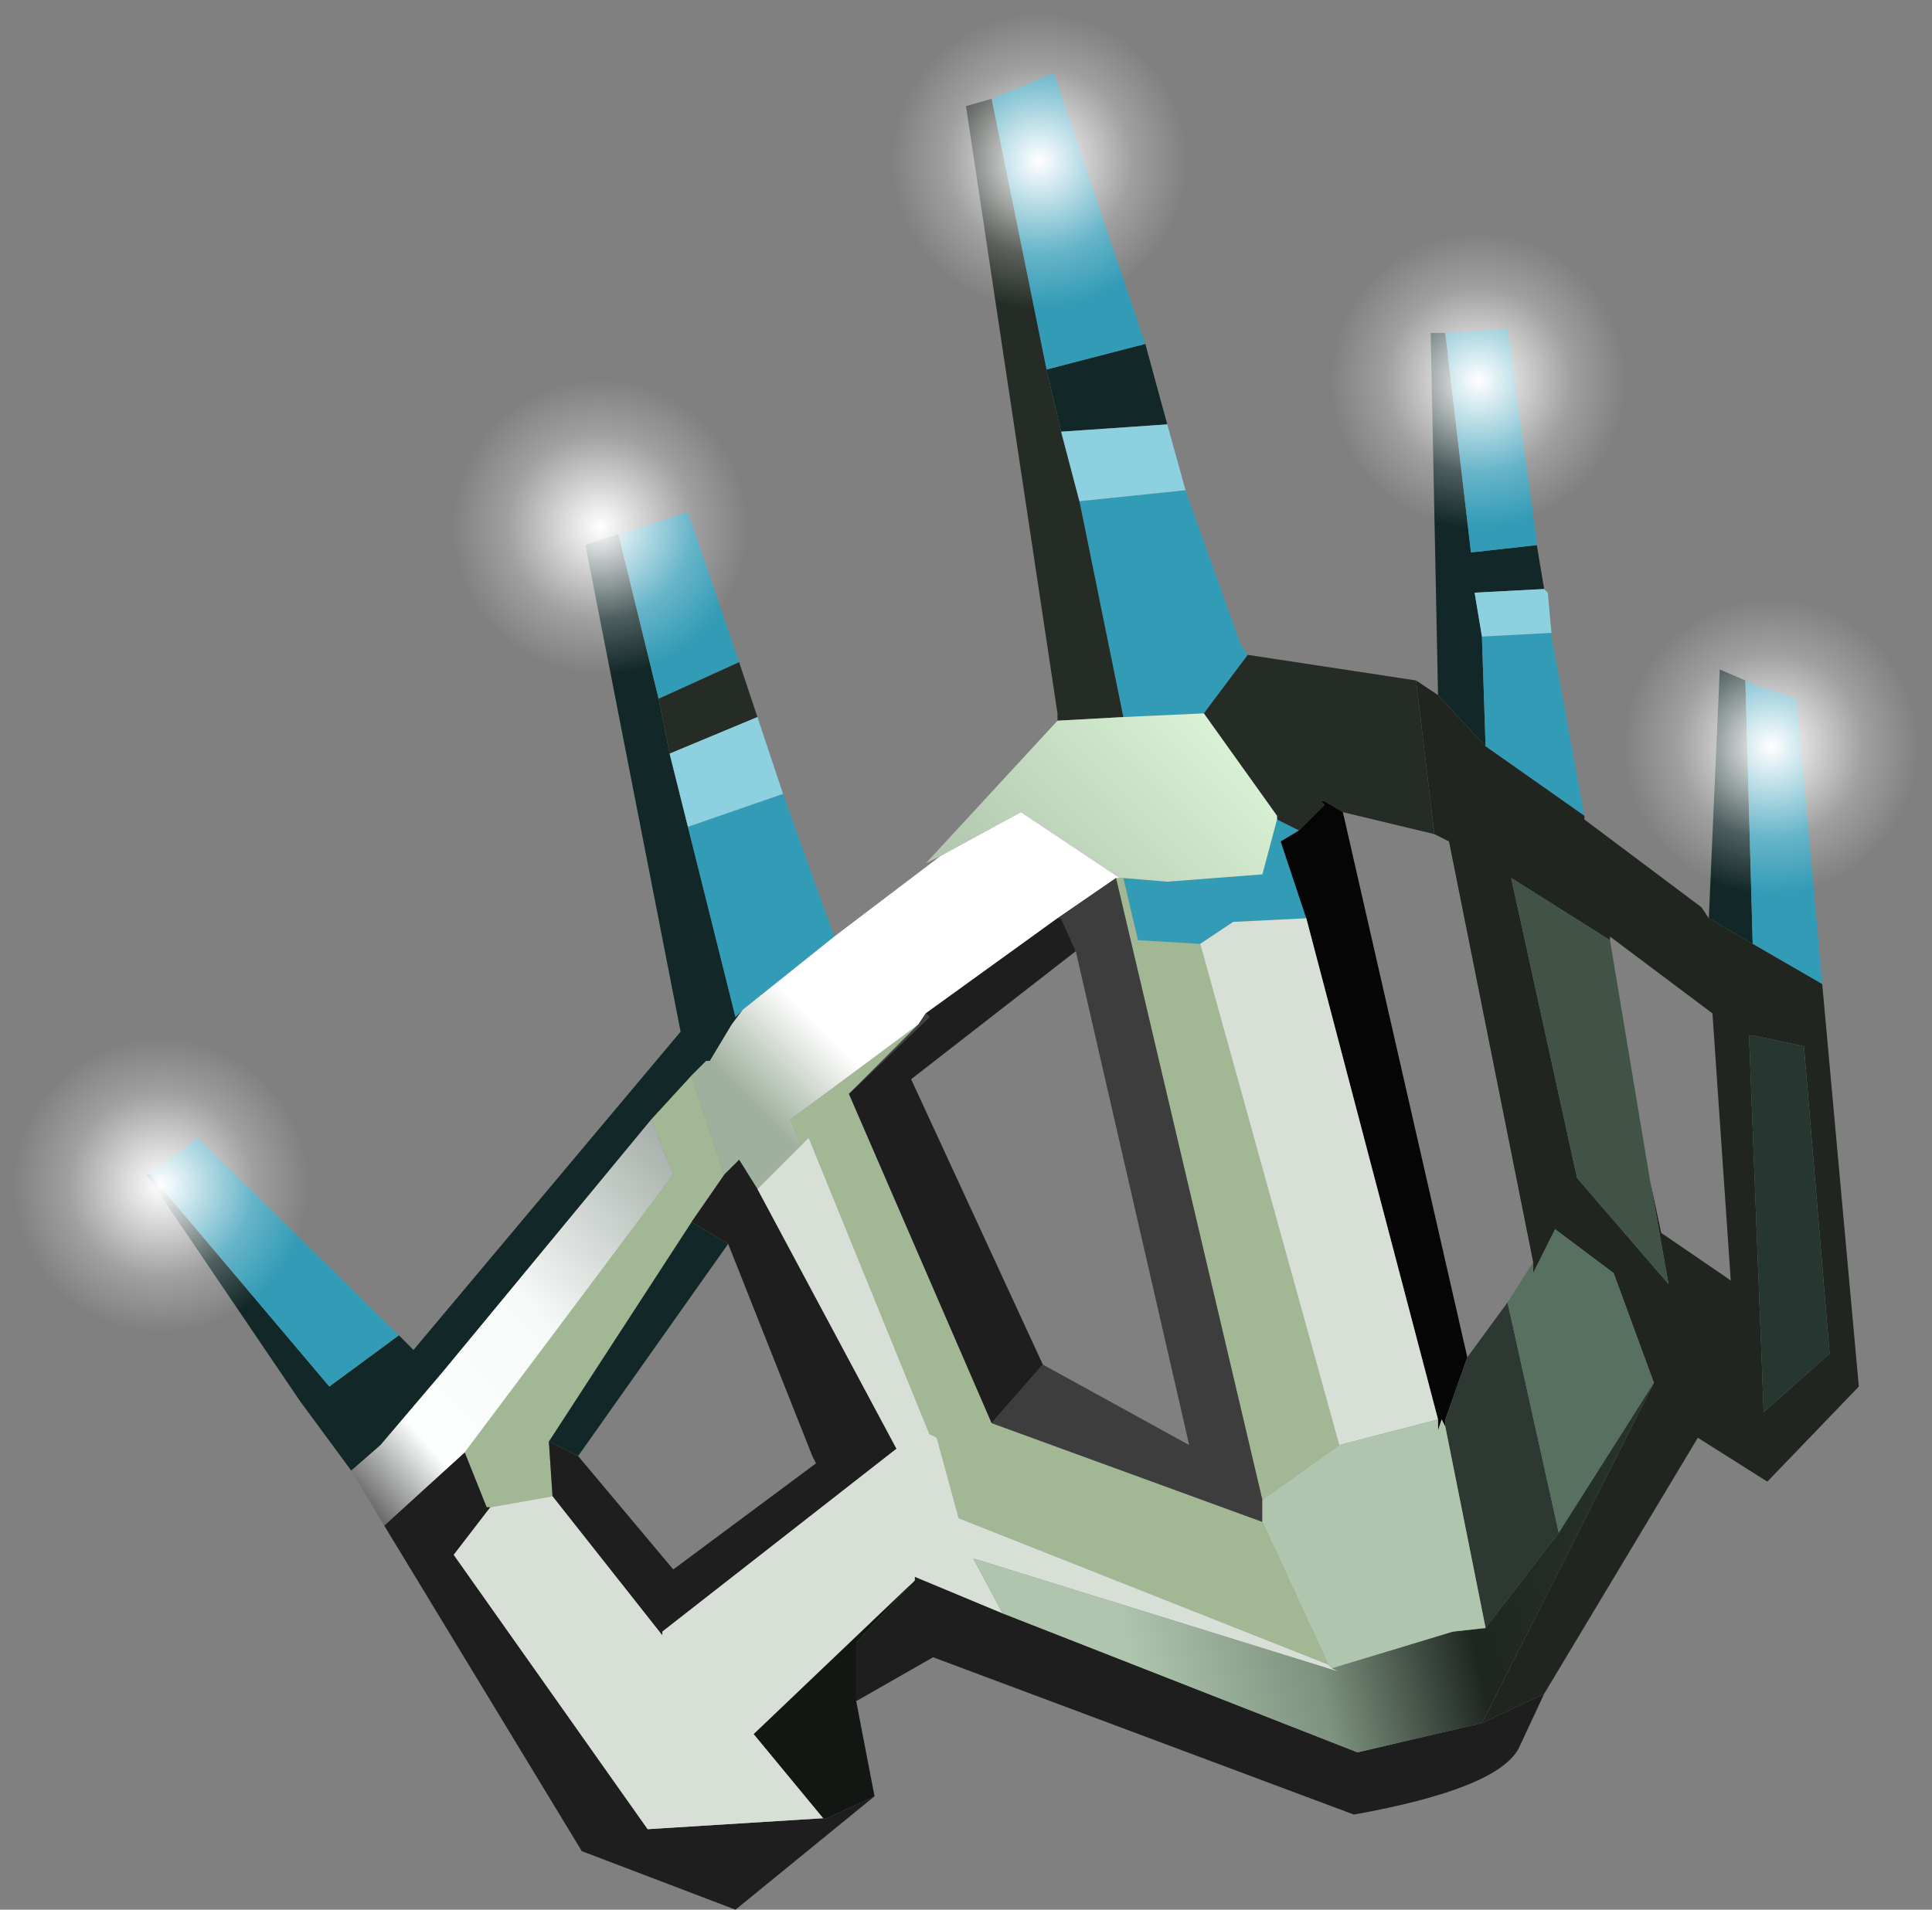 <?xml version="1.0" encoding="UTF-8" standalone="no"?>
<svg xmlns:xlink="http://www.w3.org/1999/xlink" height="26.1px" width="26.4px" xmlns="http://www.w3.org/2000/svg">
  <rect width="100%" height="100%" fill="#808080" stroke="none"/>
  <g transform="matrix(1.0, 0.0, 0.0, 1.0, 1.0, 59.0)">
    <use height="26.1" transform="matrix(1.0, 0.0, 0.0, 1.0, -1.0, -59.0)" width="26.4" xlink:href="#shape0"/>
  </g>
  <defs>
    <g id="shape0" transform="matrix(1.0, 0.0, 0.0, 1.0, 1.0, 59.0)">
      <path d="M18.65 -49.5 L18.55 -54.45 18.75 -54.45 19.1 -51.45 20.0 -51.55 20.1 -50.95 19.15 -50.9 19.25 -50.3 19.3 -48.8 18.65 -49.5 M22.35 -46.45 L22.5 -49.85 22.85 -49.7 22.95 -46.1 22.35 -46.45 M3.8 -38.9 L3.1 -39.85 1.0 -42.95 1.05 -42.95 3.5 -40.05 4.45 -40.75 4.65 -40.55 8.3 -44.9 7.0 -51.55 7.45 -51.7 8.0 -49.45 8.15 -48.7 8.4 -47.7 9.05 -45.1 9.15 -45.2 9.0 -45.0 8.7 -44.5 8.65 -44.5 8.45 -44.3 7.9 -43.7 5.05 -40.25 4.2 -39.25 3.8 -38.9 M14.65 -54.3 L14.95 -53.2 13.5 -53.1 13.3 -53.95 14.65 -54.3 M6.5 -39.3 L8.45 -42.3 8.95 -42.0 6.9 -39.1 6.5 -39.3" fill="#122828" fill-rule="evenodd" stroke="none"/>
      <path d="M18.75 -54.45 L19.6 -54.5 20.0 -51.6 20.0 -51.55 19.1 -51.45 18.75 -54.45 M20.2 -50.35 L20.2 -50.3 20.65 -47.85 19.3 -48.8 19.25 -50.3 20.2 -50.35 M22.85 -49.7 L22.95 -49.65 23.55 -49.45 23.9 -45.55 22.95 -46.1 22.85 -49.7 M1.05 -42.95 L1.7 -43.45 4.45 -40.75 3.5 -40.05 1.05 -42.95 M7.45 -51.7 L8.4 -52.0 9.1 -49.95 8.0 -49.45 7.45 -51.7 M9.7 -48.15 L10.4 -46.2 9.15 -45.2 9.05 -45.1 8.4 -47.7 9.7 -48.15 M12.55 -57.65 L13.4 -58.0 14.65 -54.3 13.3 -53.95 12.55 -57.65 M15.2 -52.3 L15.95 -50.2 16.05 -50.05 15.45 -49.25 14.35 -49.2 13.75 -52.15 15.2 -52.3 M15.4 -46.1 L14.55 -46.15 14.35 -47.0 14.95 -46.95 16.25 -47.05 16.45 -47.8 16.75 -47.65 16.5 -47.5 16.85 -46.45 15.85 -46.4 15.4 -46.1" fill="#329bb6" fill-rule="evenodd" stroke="none"/>
      <path d="M9.1 -49.95 L9.35 -49.2 8.15 -48.7 8.0 -49.45 9.1 -49.95 M13.45 -49.15 L13.45 -49.25 12.2 -57.55 12.55 -57.65 13.3 -53.95 13.5 -53.1 13.75 -52.15 14.35 -49.2 13.45 -49.15 M16.05 -50.05 L18.35 -49.7 18.6 -47.6 17.35 -47.9 17.1 -48.05 17.05 -48.05 17.1 -48.0 16.75 -47.65 16.45 -47.8 16.45 -47.85 15.45 -49.25 16.05 -50.05" fill="#252c26" fill-rule="evenodd" stroke="none"/>
      <path d="M20.1 -50.95 L20.15 -50.9 20.2 -50.35 19.25 -50.3 19.15 -50.9 20.1 -50.95 M9.35 -49.2 L9.7 -48.15 8.4 -47.7 8.15 -48.7 9.35 -49.2 M14.95 -53.2 L15.2 -52.3 13.75 -52.15 13.5 -53.1 14.95 -53.2" fill="#8dd0e0" fill-rule="evenodd" stroke="none"/>
      <path d="M11.85 -47.3 L11.65 -47.2 13.45 -49.15 14.35 -49.2 15.45 -49.25 16.45 -47.85 16.45 -47.8 16.25 -47.05 14.95 -46.95 14.35 -47.0 14.3 -47.0 12.95 -47.9 11.85 -47.3" fill="url(#gradient0)" fill-rule="evenodd" stroke="none"/>
      <path d="M14.35 -47.0 L14.55 -46.15 15.4 -46.1 17.3 -39.25 16.25 -38.5 14.25 -47.0 14.3 -47.0 14.35 -47.0 M12.55 -39.55 L16.25 -38.2 17.15 -36.25 12.1 -38.25 11.8 -39.35 11.7 -39.4 10.05 -43.45 9.95 -43.35 9.8 -43.7 11.55 -45.0 10.6 -44.05 12.55 -39.55 M5.35 -39.15 L8.2 -42.95 7.9 -43.7 8.45 -44.3 8.9 -42.95 8.45 -42.3 6.5 -39.3 6.55 -38.55 5.7 -38.4 5.65 -38.4 5.35 -39.15" fill="#a2b793" fill-rule="evenodd" stroke="none"/>
      <path d="M10.4 -46.2 L11.85 -47.3 12.95 -47.9 14.3 -47.0 14.25 -47.0 13.45 -46.45 11.65 -45.15 11.55 -45.0 9.8 -43.7 9.95 -43.35 9.35 -42.75 9.1 -43.15 8.9 -42.95 8.45 -44.3 8.65 -44.5 8.7 -44.5 9.0 -45.0 9.15 -45.2 10.4 -46.2" fill="url(#gradient1)" fill-rule="evenodd" stroke="none"/>
      <path d="M14.25 -47.0 L16.25 -38.5 16.25 -38.2 12.55 -39.55 13.25 -40.35 15.25 -39.25 13.7 -46.0 13.5 -46.45 13.45 -46.45 14.25 -47.0" fill="#3c3d3c" fill-rule="evenodd" stroke="none"/>
      <path d="M20.1 -35.85 L19.75 -35.1 Q19.45 -34.55 17.5 -34.2 L11.75 -36.35 10.7 -35.75 10.7 -36.55 11.45 -37.35 11.5 -37.4 11.5 -37.45 12.7 -36.95 17.55 -35.05 19.25 -35.45 20.1 -35.85 M10.95 -34.45 L9.05 -32.9 6.95 -33.7 4.25 -38.15 5.35 -39.15 5.65 -38.4 5.7 -38.4 5.2 -37.75 7.85 -34.0 10.25 -34.15 10.3 -34.15 10.95 -34.45 M13.45 -46.45 L13.5 -46.45 13.7 -46.0 11.45 -44.25 13.25 -40.35 12.55 -39.55 10.6 -44.05 11.7 -45.1 11.65 -45.15 13.45 -46.45 M6.55 -38.55 L6.5 -39.3 6.9 -39.1 8.2 -37.55 10.15 -39.0 10.1 -39.1 8.95 -42.0 8.45 -42.3 8.9 -42.95 9.1 -43.15 9.35 -42.75 11.25 -39.2 8.05 -36.7 8.05 -36.65 6.55 -38.55" fill="#1e1e1e" fill-rule="evenodd" stroke="none"/>
      <path d="M16.85 -46.45 L16.5 -47.5 16.75 -47.65 17.1 -48.0 17.05 -48.05 17.1 -48.05 17.35 -47.9 19.05 -40.45 18.75 -39.6 18.75 -39.5 18.7 -39.6 18.65 -39.45 18.65 -39.6 16.85 -46.45" fill="#040504" fill-rule="evenodd" stroke="none"/>
      <path d="M17.3 -39.25 L15.4 -46.1 15.85 -46.4 16.85 -46.45 18.65 -39.6 17.3 -39.25 M17.2 -36.2 L17.3 -36.15 12.3 -37.7 12.7 -36.95 11.5 -37.45 11.5 -37.4 11.45 -37.35 9.3 -35.3 10.25 -34.15 7.85 -34.0 5.2 -37.75 5.7 -38.4 6.55 -38.55 8.05 -36.65 8.05 -36.7 11.25 -39.2 9.35 -42.75 9.95 -43.35 10.05 -43.45 11.7 -39.4 11.8 -39.35 12.1 -38.25 17.15 -36.25 17.2 -36.2" fill="#d7dfd6" fill-rule="evenodd" stroke="none"/>
      <path d="M20.65 -47.85 L20.65 -47.8 22.25 -46.6 22.35 -46.45 22.95 -46.1 23.9 -45.55 24.4 -40.05 23.15 -38.75 22.2 -39.35 20.1 -35.85 19.25 -35.45 21.6 -40.1 21.05 -41.6 20.25 -42.2 19.95 -41.6 19.95 -41.75 18.8 -47.5 18.6 -47.6 18.35 -49.7 18.65 -49.5 19.3 -48.8 20.65 -47.85 M21.55 -42.85 L21.7 -42.15 22.65 -41.5 22.4 -45.15 21.0 -46.2 21.0 -46.15 19.65 -47.0 20.55 -42.9 21.8 -41.45 21.55 -42.85 M24.0 -40.5 L23.65 -44.7 22.95 -44.85 22.9 -44.85 23.1 -39.7 24.0 -40.5" fill="#20251f" fill-rule="evenodd" stroke="none"/>
      <path d="M21.55 -42.85 L21.8 -41.45 20.55 -42.9 19.65 -47.0 21.0 -46.15 21.55 -42.85" fill="#415246" fill-rule="evenodd" stroke="none"/>
      <path d="M24.0 -40.5 L23.1 -39.7 22.9 -44.85 22.95 -44.85 23.65 -44.7 24.0 -40.5" fill="#263731" fill-rule="evenodd" stroke="none"/>
      <path d="M19.05 -40.45 L19.6 -41.2 20.3 -38.05 19.3 -36.75 18.75 -39.5 18.75 -39.6 19.05 -40.45" fill="#2e3832" fill-rule="evenodd" stroke="none"/>
      <path d="M19.95 -41.75 L19.95 -41.6 20.25 -42.2 21.05 -41.6 21.6 -40.1 20.3 -38.05 19.6 -41.2 19.95 -41.75" fill="#57705f" fill-rule="evenodd" stroke="none"/>
      <path d="M21.6 -40.1 L19.25 -35.45 17.55 -35.05 12.7 -36.95 12.3 -37.7 17.3 -36.15 17.2 -36.2 18.85 -36.7 19.3 -36.75 20.3 -38.05 21.6 -40.1" fill="url(#gradient2)" fill-rule="evenodd" stroke="none"/>
      <path d="M16.25 -38.5 L17.3 -39.25 18.65 -39.6 18.65 -39.45 18.7 -39.6 18.75 -39.5 19.3 -36.75 18.85 -36.7 17.2 -36.2 17.15 -36.25 16.25 -38.2 16.25 -38.5" fill="#afc5ad" fill-rule="evenodd" stroke="none"/>
      <path d="M10.6 -44.05 L11.55 -45.0 11.65 -45.15 11.7 -45.1 10.6 -44.05" fill="#414141" fill-rule="evenodd" stroke="none"/>
      <path d="M4.25 -38.15 L3.8 -38.9 4.2 -39.25 5.05 -40.25 7.9 -43.7 8.2 -42.95 5.35 -39.15 4.25 -38.15" fill="url(#gradient3)" fill-rule="evenodd" stroke="none"/>
      <path d="M10.7 -35.75 L10.95 -34.45 10.3 -34.15 10.25 -34.15 9.3 -35.3 11.45 -37.35 10.7 -36.55 10.7 -35.75" fill="#121714" fill-rule="evenodd" stroke="none"/>
      <path d="M2.8 -44.35 Q3.4 -43.7 3.4 -42.8 3.4 -41.85 2.8 -41.25 2.15 -40.6 1.2 -40.6 0.3 -40.6 -0.35 -41.25 -1.0 -41.85 -1.0 -42.8 -1.0 -43.7 -0.35 -44.35 0.3 -45.0 1.2 -45.0 2.15 -45.0 2.8 -44.35" fill="url(#gradient4)" fill-rule="evenodd" stroke="none"/>
      <path d="M7.2 -54.0 Q8.15 -54.0 8.8 -53.35 9.4 -52.7 9.4 -51.8 9.4 -50.85 8.8 -50.25 8.15 -49.6 7.2 -49.6 6.3 -49.6 5.65 -50.25 5.0 -50.85 5.0 -51.8 5.0 -52.7 5.65 -53.35 6.3 -54.0 7.2 -54.0" fill="url(#gradient5)" fill-rule="evenodd" stroke="none"/>
      <path d="M14.8 -58.35 Q15.4 -57.7 15.4 -56.8 15.4 -55.85 14.8 -55.25 14.15 -54.6 13.2 -54.6 12.3 -54.6 11.65 -55.25 11.0 -55.85 11.0 -56.8 11.0 -57.7 11.65 -58.35 12.3 -59.0 13.2 -59.0 14.15 -59.0 14.8 -58.35" fill="url(#gradient6)" fill-rule="evenodd" stroke="none"/>
      <path d="M21.4 -53.8 Q21.4 -52.85 20.8 -52.25 20.15 -51.6 19.2 -51.6 18.3 -51.6 17.65 -52.25 17.0 -52.85 17.0 -53.8 17.0 -54.7 17.65 -55.35 18.3 -56.0 19.2 -56.0 20.15 -56.0 20.8 -55.35 21.4 -54.7 21.4 -53.8" fill="url(#gradient7)" fill-rule="evenodd" stroke="none"/>
      <path d="M24.8 -50.35 Q25.4 -49.7 25.4 -48.8 25.4 -47.85 24.8 -47.25 24.15 -46.6 23.2 -46.6 22.3 -46.6 21.65 -47.25 21.0 -47.85 21.0 -48.8 21.0 -49.7 21.65 -50.35 22.3 -51.0 23.2 -51.0 24.15 -51.0 24.8 -50.35" fill="url(#gradient8)" fill-rule="evenodd" stroke="none"/>
    </g>
    <linearGradient gradientTransform="matrix(0.003, -0.003, 0.002, 0.002, 13.25, -47.8)" gradientUnits="userSpaceOnUse" id="gradient0" spreadMethod="pad" x1="-819.2" x2="819.2">
      <stop offset="0.0" stop-color="#9baf9a"/>
      <stop offset="1.0" stop-color="#e2fbdd"/>
    </linearGradient>
    <linearGradient gradientTransform="matrix(0.003, -0.003, 0.002, 0.002, 11.4, -46.7)" gradientUnits="userSpaceOnUse" id="gradient1" spreadMethod="pad" x1="-819.2" x2="819.2">
      <stop offset="0.0" stop-color="#a0b09e"/>
      <stop offset="0.204" stop-color="#ffffff"/>
    </linearGradient>
    <linearGradient gradientTransform="matrix(0.006, -0.001, 7.0E-4, 0.003, 17.3, -37.45)" gradientUnits="userSpaceOnUse" id="gradient2" spreadMethod="pad" x1="-819.2" x2="819.2">
      <stop offset="0.192" stop-color="#afc5ad"/>
      <stop offset="0.443" stop-color="#7d927f"/>
      <stop offset="0.659" stop-color="#1e2621"/>
      <stop offset="1.0" stop-color="#2a362e"/>
    </linearGradient>
    <linearGradient gradientTransform="matrix(0.003, -0.003, 7.0E-4, 8.0E-4, 5.4, -41.75)" gradientUnits="userSpaceOnUse" id="gradient3" spreadMethod="pad" x1="-819.2" x2="819.2">
      <stop offset="0.0" stop-color="#494949"/>
      <stop offset="0.204" stop-color="#fcfffe"/>
      <stop offset="0.533" stop-color="#f6faf8"/>
      <stop offset="0.976" stop-color="#a4aca7"/>
    </linearGradient>
    <radialGradient cx="0" cy="0" gradientTransform="matrix(0.003, 0.0, 0.0, 0.003, 1.2, -42.8)" gradientUnits="userSpaceOnUse" id="gradient4" r="819.2" spreadMethod="pad">
      <stop offset="0.0" stop-color="#ffffff"/>
      <stop offset="0.518" stop-color="#ffffff" stop-opacity="0.251"/>
      <stop offset="0.824" stop-color="#ffffff" stop-opacity="0.0"/>
    </radialGradient>
    <radialGradient cx="0" cy="0" gradientTransform="matrix(0.003, 0.0, 0.0, 0.003, 7.2, -51.8)" gradientUnits="userSpaceOnUse" id="gradient5" r="819.2" spreadMethod="pad">
      <stop offset="0.0" stop-color="#ffffff"/>
      <stop offset="0.518" stop-color="#ffffff" stop-opacity="0.251"/>
      <stop offset="0.824" stop-color="#ffffff" stop-opacity="0.0"/>
    </radialGradient>
    <radialGradient cx="0" cy="0" gradientTransform="matrix(0.003, 0.0, 0.0, 0.003, 13.2, -56.8)" gradientUnits="userSpaceOnUse" id="gradient6" r="819.2" spreadMethod="pad">
      <stop offset="0.0" stop-color="#ffffff"/>
      <stop offset="0.518" stop-color="#ffffff" stop-opacity="0.251"/>
      <stop offset="0.824" stop-color="#ffffff" stop-opacity="0.0"/>
    </radialGradient>
    <radialGradient cx="0" cy="0" gradientTransform="matrix(0.003, 0.0, 0.0, 0.003, 19.2, -53.8)" gradientUnits="userSpaceOnUse" id="gradient7" r="819.2" spreadMethod="pad">
      <stop offset="0.0" stop-color="#ffffff"/>
      <stop offset="0.518" stop-color="#ffffff" stop-opacity="0.251"/>
      <stop offset="0.824" stop-color="#ffffff" stop-opacity="0.0"/>
    </radialGradient>
    <radialGradient cx="0" cy="0" gradientTransform="matrix(0.003, 0.0, 0.0, 0.003, 23.2, -48.8)" gradientUnits="userSpaceOnUse" id="gradient8" r="819.2" spreadMethod="pad">
      <stop offset="0.0" stop-color="#ffffff"/>
      <stop offset="0.518" stop-color="#ffffff" stop-opacity="0.251"/>
      <stop offset="0.824" stop-color="#ffffff" stop-opacity="0.0"/>
    </radialGradient>
  </defs>
</svg>
